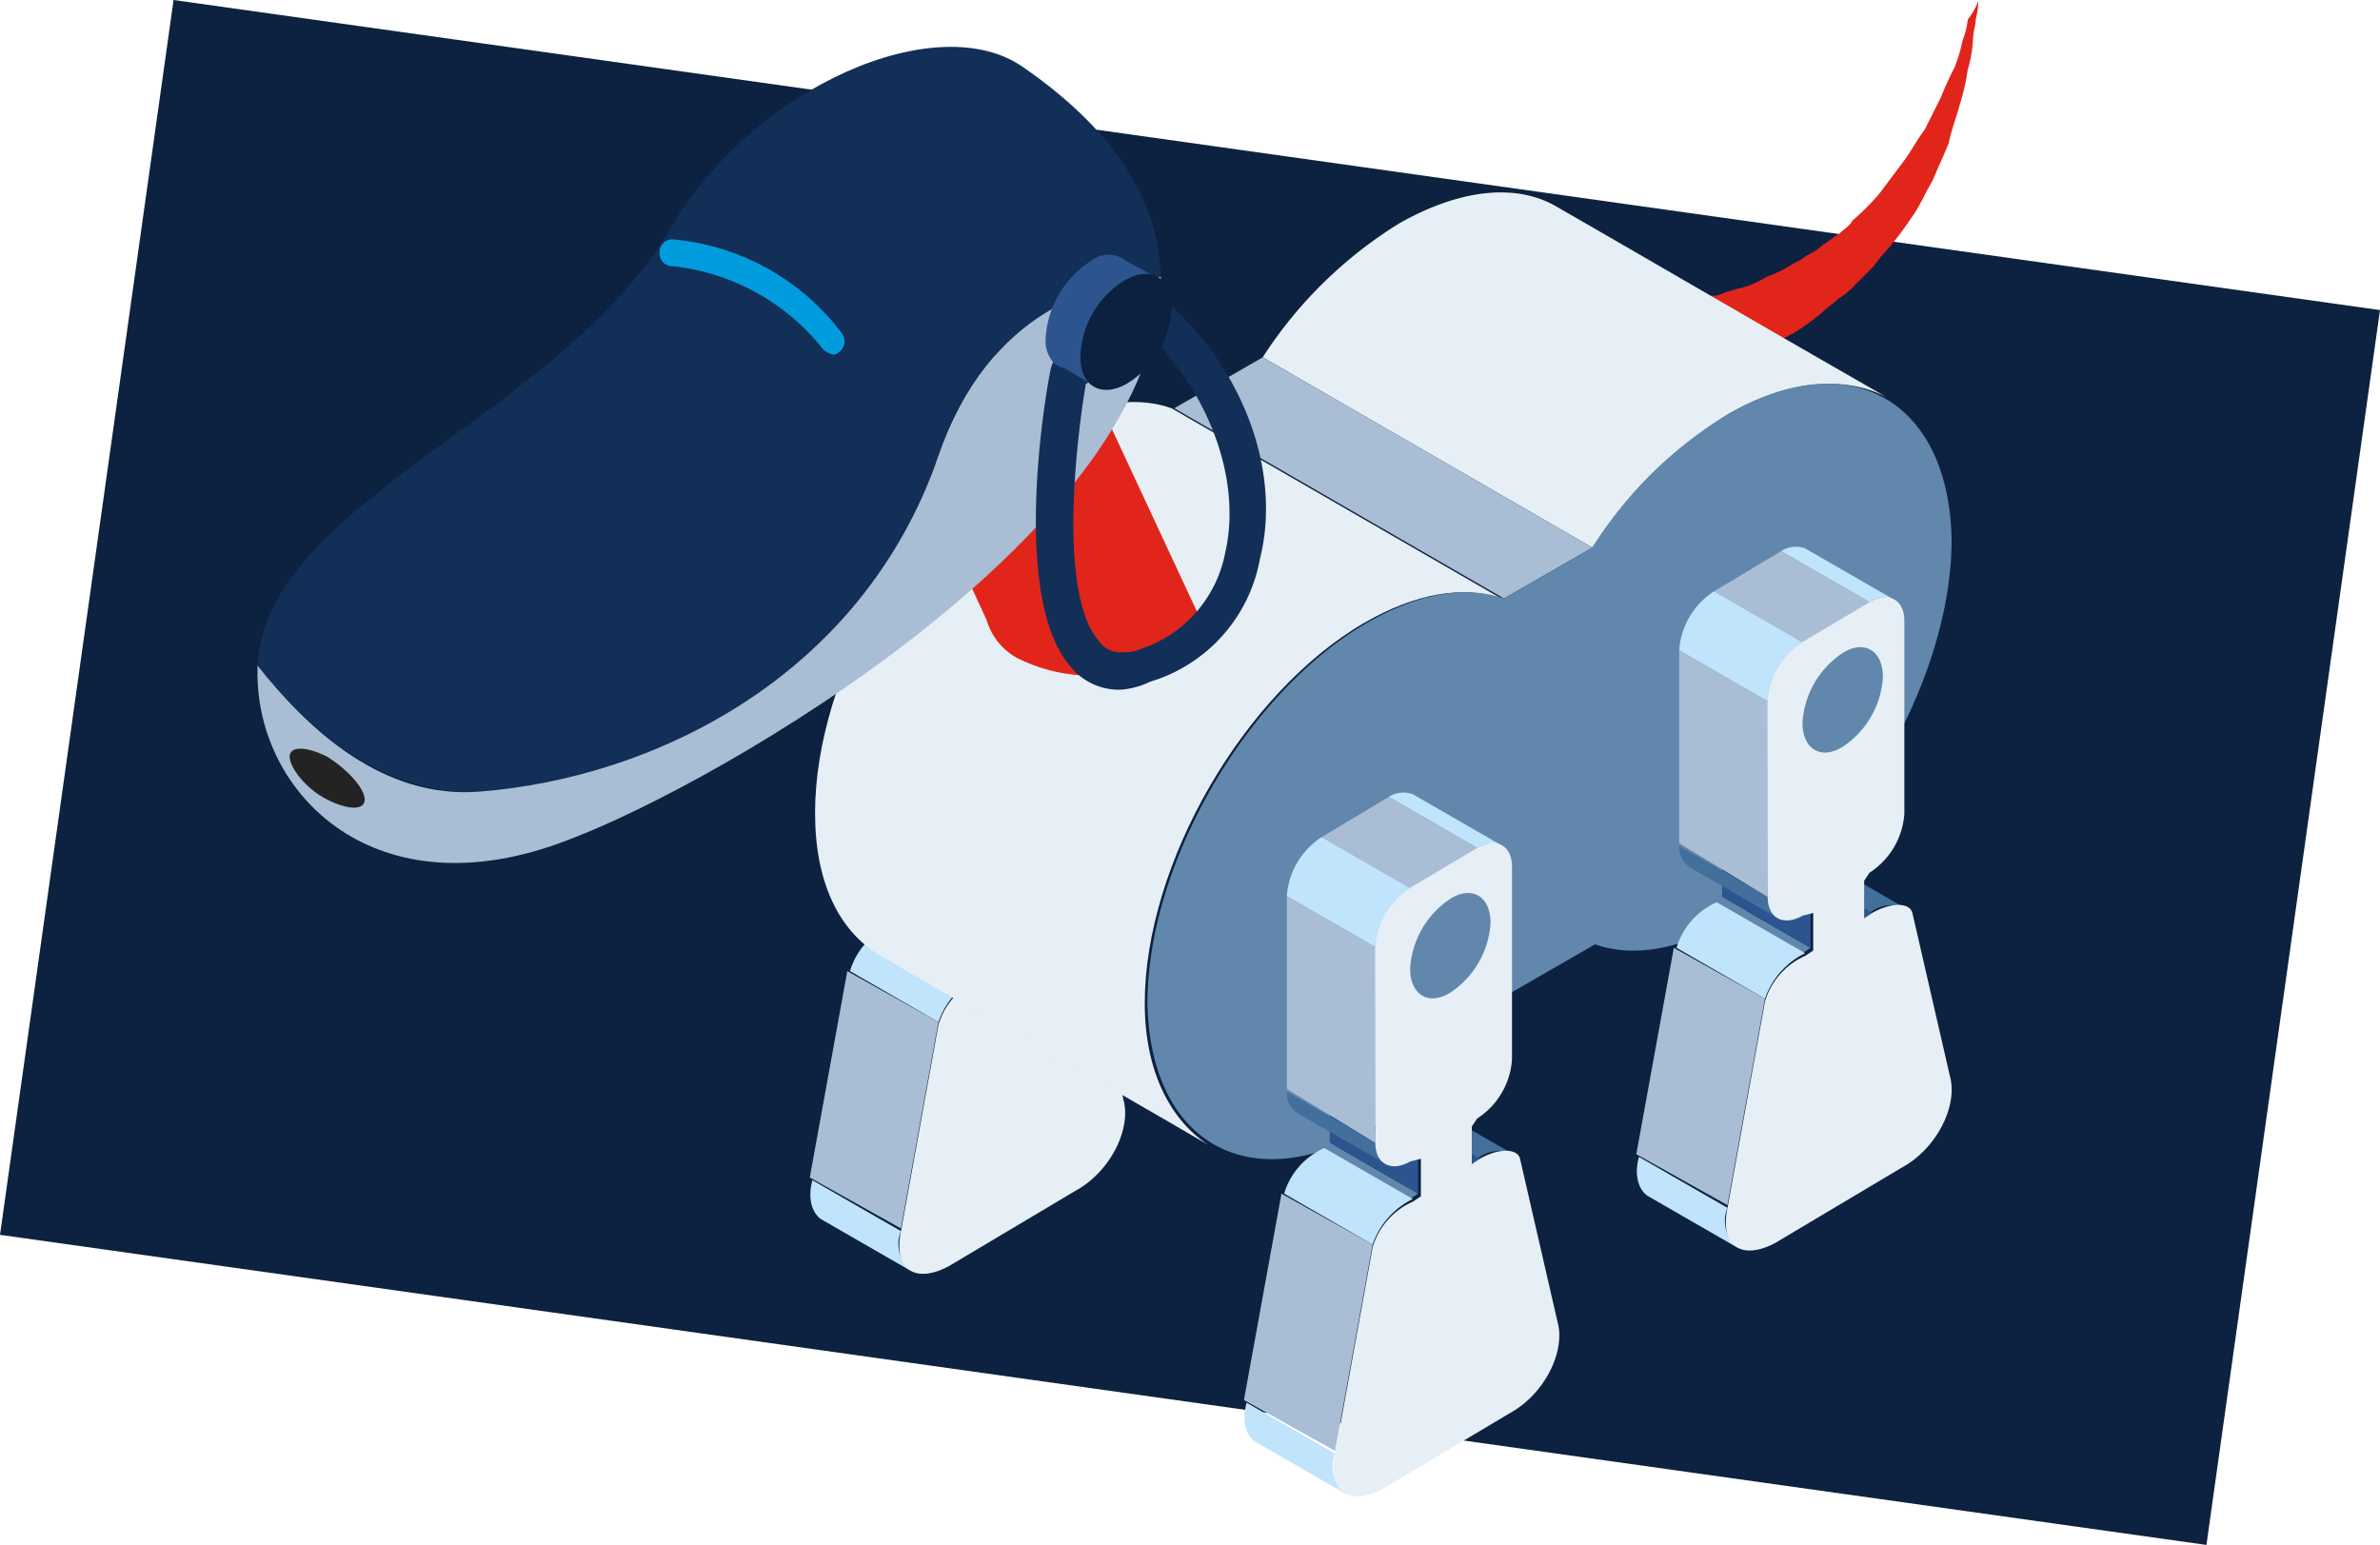 <svg xmlns="http://www.w3.org/2000/svg" viewBox="0 0 173.673 112.743">
  <g data-name="Grupo 42105">
    <path fill="#0d2240" d="m12.665 0 161.008 22.628-12.665 90.115L0 90.114z" data-name="Rectángulo 958"/>
    <g data-name="Grupo 4058">
      <g data-name="Grupo 36605">
        <g data-name="Grupo 1513">
          <g data-name="Grupo 1512">
            <g data-name="Grupo 1511">
              <g data-name="Grupo 1498">
                <path fill="#bfe4fc" d="m66.523 92.776-6.455-3.717c-.782-.391-1.174-1.565-.782-2.934l6.455 3.717a2.529 2.529 0 0 0 .782 2.934Z" data-name="Trazado 1573"/>
              </g>
              <g data-name="Grupo 1499">
                <path fill="#426f9b" d="m72.197 64.218 6.457 3.716a2.551 2.551 0 0 0-2.543.391l-6.457-3.716c1.174-.591 2.152-.783 2.543-.391Z" data-name="Trazado 1574"/>
              </g>
              <g data-name="Grupo 1500">
                <path fill="#2c558f" d="m75.717 68.716-6.455-3.717.587-.391 6.455 3.717Z" data-name="Trazado 1575"/>
              </g>
              <g data-name="Grupo 1501">
                <path fill="#6187ac" d="m71.219 71.259-6.455-3.717.587-.391 6.455 3.717Z" data-name="Trazado 1576"/>
              </g>
              <g data-name="Grupo 1502">
                <path fill="#a9bdd4" d="m65.742 89.646-6.651-3.716 2.738-15.062 6.651 3.717Z" data-name="Trazado 1577"/>
              </g>
              <g data-name="Grupo 1503">
                <path fill="#2c558f" d="m71.805 70.868-6.455-3.717v-2.738l6.455 3.717Z" data-name="Trazado 1578"/>
              </g>
              <g data-name="Grupo 1504">
                <path fill="#bfe4fc" d="m68.48 74.584-6.455-3.717a5.291 5.291 0 0 1 2.934-3.325l6.455 3.717a5.8 5.8 0 0 0-2.934 3.325Z" data-name="Trazado 1579"/>
              </g>
              <g data-name="Grupo 1505">
                <path fill="#426f9b" d="m69.458 68.716-6.455-3.717a1.748 1.748 0 0 1-.782-1.564l6.455 3.717a1.749 1.749 0 0 0 .782 1.564Z" data-name="Trazado 1580"/>
              </g>
              <g data-name="Grupo 1506">
                <path fill="#bfe4fc" d="m71.414 41.723 6.455 3.717a1.947 1.947 0 0 0-1.76.2l-6.455-3.722a1.974 1.974 0 0 1 1.76-.195Z" data-name="Trazado 1581"/>
              </g>
              <g data-name="Grupo 1507">
                <path fill="#a9bdd4" d="m68.676 67.156-6.455-3.916V49.156l6.455 3.717Z" data-name="Trazado 1582"/>
              </g>
              <g data-name="Grupo 1508">
                <path fill="#a9bdd4" d="m71.219 48.569-6.455-3.717 4.89-2.934 6.455 3.717Z" data-name="Trazado 1583"/>
              </g>
              <g data-name="Grupo 1509">
                <path fill="#e6eff5" d="M76.108 45.635c1.369-.782 2.543-.2 2.543 1.369v14.084a5.577 5.577 0 0 1-2.543 4.3l-.391.587v2.741l.587-.391c1.369-.782 2.738-.782 2.934 0l2.743 11.932c.587 2.152-.978 5.281-3.521 6.651l-9.193 5.477c-2.543 1.369-4.108.2-3.521-2.543l2.735-15.062a5.291 5.291 0 0 1 2.934-3.325l.587-.391v-2.739l-.782.2c-1.369.782-2.543.2-2.543-1.369l-.023-14.09a5.339 5.339 0 0 1 2.593-4.537Z" data-name="Trazado 1584"/>
              </g>
              <g data-name="Grupo 1510">
                <path fill="#bfe4fc" d="m68.676 52.872-6.455-3.72a5.577 5.577 0 0 1 2.543-4.3l6.457 3.717a5.577 5.577 0 0 0-2.545 4.303Z" data-name="Trazado 1585"/>
              </g>
            </g>
          </g>
          <path fill="#6187ac" d="M77.087 51.111a6.576 6.576 0 0 1-2.934 5.086c-1.565.978-2.934.2-2.934-1.76a6.576 6.576 0 0 1 2.934-5.086c1.566-.978 2.934-.196 2.934 1.76Z" data-name="Trazado 1586"/>
        </g>
      </g>
      <path fill="#e1251b" d="M124.613 21.578h.391a1.479 1.479 0 0 0 .782-.2 12.465 12.465 0 0 1 1.369-.391 6.948 6.948 0 0 0 1.76-.782 9.137 9.137 0 0 0 1.956-.978 4.276 4.276 0 0 0 .978-.587 4.092 4.092 0 0 0 1.174-.782c.391-.2.782-.587 1.174-.782.391-.391.782-.587.978-.978a18.441 18.441 0 0 0 1.956-1.956l1.76-2.347c.587-.782.978-1.565 1.565-2.347l1.174-2.347a22.945 22.945 0 0 1 .983-2.15 10.541 10.541 0 0 0 .587-1.956 6.046 6.046 0 0 0 .391-1.565 5.413 5.413 0 0 0 .778-1.369 6.253 6.253 0 0 1-.2 1.369c0 .391-.2.978-.2 1.565a10.093 10.093 0 0 1-.391 2.152 15.443 15.443 0 0 1-.587 2.543c-.2.782-.587 1.76-.782 2.738-.391.978-.782 1.76-1.174 2.738-.587.978-.978 1.956-1.565 2.738a22.141 22.141 0 0 1-1.956 2.543c-.391.391-.587.782-.978 1.174l-1.174 1.174a5.186 5.186 0 0 1-1.174.978c-.391.391-.782.587-1.174.978a14.929 14.929 0 0 1-2.152 1.565 17.2 17.2 0 0 0-1.949 1.174 11.532 11.532 0 0 1-1.565.782 2.78 2.78 0 0 1-1.174.391.683.683 0 0 0-.391.2Z" data-name="Trazado 1545"/>
      <g data-name="Grupo 1492">
        <path fill="#e6eff5" d="M113.659 15.122c-2.934-1.76-7.042-1.369-11.541 1.172a31.606 31.606 0 0 0-9.976 9.78l24.06 13.89a31.606 31.606 0 0 1 9.976-9.78c4.5-2.543 8.607-2.738 11.541-1.174-8.216-4.695-16.236-9.389-24.06-13.888Z" data-name="Trazado 1560"/>
        <path fill="#a9bdd4" d="M109.746 43.676 85.687 29.793l6.455-3.717 24.059 13.888Z" data-name="Trazado 1561"/>
        <path fill="#e6eff5" d="M88.23 83.585c-8.02-4.695-16.04-9.193-24.059-13.888-2.935-1.761-4.695-5.282-4.695-10.367 0-10.172 7.237-22.69 16.04-27.776 3.717-2.152 7.237-2.738 9.976-1.76l24.059 13.887c-2.738-.978-6.259-.391-9.976 1.76-8.8 5.086-16.04 17.6-16.04 27.776 0 5.086 1.957 8.607 4.695 10.368Z" data-name="Trazado 1562"/>
        <path fill="#6187ac" d="M126.177 30.184c8.8-5.086 16.04-.978 16.235 9.193 0 10.171-7.237 22.69-16.04 27.776-3.717 2.152-7.237 2.738-9.976 1.76l-6.455 3.717a31.607 31.607 0 0 1-9.976 9.78c-8.8 5.086-16.04.978-16.235-9.193 0-10.171 7.237-22.69 16.04-27.776 3.717-2.152 7.237-2.738 9.976-1.76l6.455-3.717a29.719 29.719 0 0 1 9.976-9.78Z" data-name="Trazado 1563"/>
      </g>
      <g data-name="Grupo 1494">
        <path fill="#d9d9d9" d="M78.449 33.505a12.018 12.018 0 0 1-10.954 0c-3.13-1.76-3.13-4.5 0-6.259a12.018 12.018 0 0 1 10.954 0c3.131 1.569 3.131 4.503 0 6.259Z" data-name="Trazado 1564"/>
        <g data-name="Grupo 1493">
          <path fill="#e1251b" d="M80.797 30.58a3.671 3.671 0 0 1-2.348 2.93 12.018 12.018 0 0 1-10.954 0 3.669 3.669 0 0 1-2.346-3.13l6.846 14.866a4.67 4.67 0 0 0 2.154 2.734 12.018 12.018 0 0 0 10.954 0 3.669 3.669 0 0 0 2.346-3.125Z" data-name="Trazado 1565"/>
        </g>
      </g>
      <path fill="#122f58" d="M74.733 4.951c-6.259-4.5-19.756 1.369-25.82 11.736C40.89 30.38 19.377 36.639 18.79 48.571c3.521 4.5 9.193 9.585 16.235 9.193 12.519-.978 27.776-8.215 33.449-24.451 3.716-10.757 11.541-12.71 16.235-12.71 0-5.48-2.934-10.762-9.976-15.652Z" data-name="Trazado 1566"/>
      <path fill="#a9bdd4" d="M68.474 33.314c-5.673 16.235-20.93 23.473-33.449 24.451-7.042.586-12.518-4.5-16.235-9.194v.587c0 8.8 8.607 17.6 22.69 12.128 10.954-4.109 43.229-22.691 43.229-41.078-4.694.391-12.519 2.347-16.235 13.106Z" data-name="Trazado 1567"/>
      <g data-name="Grupo 1495">
        <path fill="#122f58" d="M81.775 50.332a4.543 4.543 0 0 1-3.717-1.76c-4.3-5.086-1.76-19.952-1.369-21.712l.2-.587 7.625-4.695.782.587c5.477 4.89 8.215 12.323 6.651 18.583a11.493 11.493 0 0 1-8.02 9 5.937 5.937 0 0 1-2.152.584Zm-2.543-22.3c-.782 4.695-1.956 15.453.978 18.778a1.907 1.907 0 0 0 1.76.782 2.481 2.481 0 0 0 1.174-.2 9.232 9.232 0 0 0 6.259-7.042c1.174-5.086-.978-11.15-5.086-15.453Z" data-name="Trazado 1568"/>
      </g>
      <g data-name="Grupo 1496">
        <path fill="#2c558f" d="m79.623 28.033 5.086-7.629-2.543-1.369a2.037 2.037 0 0 0-2.543 0 7.218 7.218 0 0 0-3.325 5.673 2.391 2.391 0 0 0 .587 1.76 1.483 1.483 0 0 0 .782.391Z" data-name="Trazado 1569"/>
        <path fill="#0c213f" d="M85.492 22.361a6.746 6.746 0 0 1-3.325 5.673c-1.76.978-3.325.2-3.325-1.956a6.746 6.746 0 0 1 3.324-5.677c1.761-.975 3.326-.192 3.326 1.96Z" data-name="Trazado 1570"/>
      </g>
      <path fill="#232323" d="M26.614 58.352c0 .782-1.174.782-2.738 0s-2.739-2.348-2.739-3.13 1.174-.782 2.738 0c1.562.978 2.739 2.347 2.739 3.13Z" data-name="Trazado 1571"/>
      <g data-name="Grupo 1497">
        <path fill="#009cde" d="M60.845 25.881a1.483 1.483 0 0 1-.782-.391 16.2 16.2 0 0 0-10.954-6.064.924.924 0 0 1-.978-.978.924.924 0 0 1 .978-.978 17.374 17.374 0 0 1 12.322 6.846.966.966 0 0 1-.2 1.369.683.683 0 0 1-.386.196Z" data-name="Trazado 1572"/>
      </g>
      <g data-name="Grupo 36604">
        <g data-name="Grupo 1513">
          <g data-name="Grupo 1512">
            <g data-name="Grupo 1511">
              <g data-name="Grupo 1498">
                <path fill="#bfe4fc" d="m98.205 109.014-6.455-3.717c-.782-.391-1.174-1.565-.782-2.934l6.455 3.717a2.529 2.529 0 0 0 .782 2.934Z" data-name="Trazado 1573"/>
              </g>
              <g data-name="Grupo 1499">
                <path fill="#426f9b" d="m103.879 80.456 6.457 3.716a2.551 2.551 0 0 0-2.543.391l-6.457-3.716c1.174-.591 2.152-.783 2.543-.391Z" data-name="Trazado 1574"/>
              </g>
              <g data-name="Grupo 1500">
                <path fill="#2c558f" d="m107.399 84.954-6.455-3.717.587-.391 6.455 3.717Z" data-name="Trazado 1575"/>
              </g>
              <g data-name="Grupo 1501">
                <path fill="#6187ac" d="m102.901 87.497-6.455-3.717.587-.391 6.455 3.717Z" data-name="Trazado 1576"/>
              </g>
              <g data-name="Grupo 1502">
                <path fill="#a9bdd4" d="m97.424 105.884-6.651-3.716 2.738-15.062 6.651 3.717Z" data-name="Trazado 1577"/>
              </g>
              <g data-name="Grupo 1503">
                <path fill="#2c558f" d="m103.487 87.106-6.455-3.717v-2.738l6.455 3.717Z" data-name="Trazado 1578"/>
              </g>
              <g data-name="Grupo 1504">
                <path fill="#bfe4fc" d="m100.162 90.822-6.455-3.717a5.291 5.291 0 0 1 2.934-3.325l6.455 3.717a5.8 5.8 0 0 0-2.934 3.325Z" data-name="Trazado 1579"/>
              </g>
              <g data-name="Grupo 1505">
                <path fill="#426f9b" d="m101.14 84.954-6.455-3.717a1.748 1.748 0 0 1-.782-1.564l6.455 3.717a1.749 1.749 0 0 0 .782 1.564Z" data-name="Trazado 1580"/>
              </g>
              <g data-name="Grupo 1506">
                <path fill="#bfe4fc" d="m103.096 57.961 6.455 3.717a1.947 1.947 0 0 0-1.76.2l-6.455-3.722a1.974 1.974 0 0 1 1.76-.195Z" data-name="Trazado 1581"/>
              </g>
              <g data-name="Grupo 1507">
                <path fill="#a9bdd4" d="m100.358 83.394-6.455-3.916V65.394l6.455 3.717Z" data-name="Trazado 1582"/>
              </g>
              <g data-name="Grupo 1508">
                <path fill="#a9bdd4" d="m102.901 64.807-6.455-3.717 4.89-2.934 6.455 3.717Z" data-name="Trazado 1583"/>
              </g>
              <g data-name="Grupo 1509">
                <path fill="#e6eff5" d="M107.79 61.873c1.369-.782 2.543-.2 2.543 1.369v14.084a5.577 5.577 0 0 1-2.543 4.3l-.391.587v2.741l.587-.391c1.369-.782 2.738-.782 2.934 0l2.743 11.932c.587 2.152-.978 5.281-3.521 6.651l-9.193 5.477c-2.543 1.369-4.108.2-3.521-2.543l2.735-15.062a5.291 5.291 0 0 1 2.934-3.325l.587-.391v-2.739l-.782.2c-1.369.782-2.543.2-2.543-1.369l-.023-14.09a5.339 5.339 0 0 1 2.593-4.537Z" data-name="Trazado 1584"/>
              </g>
              <g data-name="Grupo 1510">
                <path fill="#bfe4fc" d="m100.358 69.11-6.455-3.72a5.577 5.577 0 0 1 2.543-4.3l6.457 3.717a5.577 5.577 0 0 0-2.545 4.303Z" data-name="Trazado 1585"/>
              </g>
            </g>
          </g>
          <path fill="#6187ac" d="M108.769 67.349a6.576 6.576 0 0 1-2.934 5.086c-1.565.978-2.934.2-2.934-1.76a6.576 6.576 0 0 1 2.934-5.086c1.566-.978 2.934-.196 2.934 1.76Z" data-name="Trazado 1586"/>
        </g>
      </g>
      <g data-name="Grupo 36603">
        <g data-name="Grupo 1512">
          <g data-name="Grupo 1511">
            <g data-name="Grupo 1498">
              <path fill="#bfe4fc" d="m126.836 91.076-6.455-3.717c-.782-.391-1.174-1.565-.782-2.934l6.455 3.717a2.529 2.529 0 0 0 .782 2.934Z" data-name="Trazado 1573"/>
            </g>
            <g data-name="Grupo 1499">
              <path fill="#426f9b" d="m132.51 62.518 6.457 3.716a2.551 2.551 0 0 0-2.543.391l-6.457-3.716c1.174-.591 2.152-.783 2.543-.391Z" data-name="Trazado 1574"/>
            </g>
            <g data-name="Grupo 1500">
              <path fill="#2c558f" d="m136.03 67.016-6.455-3.717.587-.391 6.455 3.717Z" data-name="Trazado 1575"/>
            </g>
            <g data-name="Grupo 1501">
              <path fill="#6187ac" d="m131.532 69.559-6.455-3.717.587-.391 6.455 3.717Z" data-name="Trazado 1576"/>
            </g>
            <g data-name="Grupo 1502">
              <path fill="#a9bdd4" d="m126.055 87.946-6.651-3.716 2.738-15.062 6.651 3.717Z" data-name="Trazado 1577"/>
            </g>
            <g data-name="Grupo 1503">
              <path fill="#2c558f" d="m132.118 69.168-6.455-3.717v-2.738l6.455 3.717Z" data-name="Trazado 1578"/>
            </g>
            <g data-name="Grupo 1504">
              <path fill="#bfe4fc" d="m128.793 72.884-6.455-3.717a5.291 5.291 0 0 1 2.934-3.325l6.455 3.717a5.8 5.8 0 0 0-2.934 3.325Z" data-name="Trazado 1579"/>
            </g>
            <g data-name="Grupo 1505">
              <path fill="#426f9b" d="m129.771 67.016-6.455-3.717a1.748 1.748 0 0 1-.782-1.564l6.455 3.717a1.749 1.749 0 0 0 .782 1.564Z" data-name="Trazado 1580"/>
            </g>
            <g data-name="Grupo 1506">
              <path fill="#bfe4fc" d="m131.727 40.023 6.455 3.717a1.947 1.947 0 0 0-1.76.2l-6.455-3.722a1.974 1.974 0 0 1 1.76-.195Z" data-name="Trazado 1581"/>
            </g>
            <g data-name="Grupo 1507">
              <path fill="#a9bdd4" d="m128.989 65.456-6.455-3.916V47.456l6.455 3.717Z" data-name="Trazado 1582"/>
            </g>
            <g data-name="Grupo 1508">
              <path fill="#a9bdd4" d="m131.532 46.869-6.455-3.717 4.89-2.934 6.455 3.717Z" data-name="Trazado 1583"/>
            </g>
            <g data-name="Grupo 1509">
              <path fill="#e6eff5" d="M136.421 43.935c1.369-.782 2.543-.2 2.543 1.369v14.084a5.577 5.577 0 0 1-2.543 4.3l-.391.587v2.741l.587-.391c1.369-.782 2.738-.782 2.934 0l2.743 11.932c.587 2.152-.978 5.281-3.521 6.651l-9.193 5.477c-2.543 1.369-4.108.2-3.521-2.543l2.735-15.062a5.291 5.291 0 0 1 2.934-3.325l.587-.391v-2.739l-.782.2c-1.369.782-2.543.2-2.543-1.369l-.023-14.09a5.339 5.339 0 0 1 2.593-4.537Z" data-name="Trazado 1584"/>
            </g>
            <g data-name="Grupo 1510">
              <path fill="#bfe4fc" d="m128.989 51.172-6.455-3.72a5.577 5.577 0 0 1 2.543-4.3l6.457 3.717a5.577 5.577 0 0 0-2.545 4.303Z" data-name="Trazado 1585"/>
            </g>
          </g>
        </g>
        <path fill="#6187ac" d="M137.4 49.411a6.576 6.576 0 0 1-2.934 5.086c-1.565.978-2.934.2-2.934-1.76a6.576 6.576 0 0 1 2.934-5.086c1.566-.978 2.934-.196 2.934 1.76Z" data-name="Trazado 1586"/>
      </g>
    </g>
  </g>
</svg>
